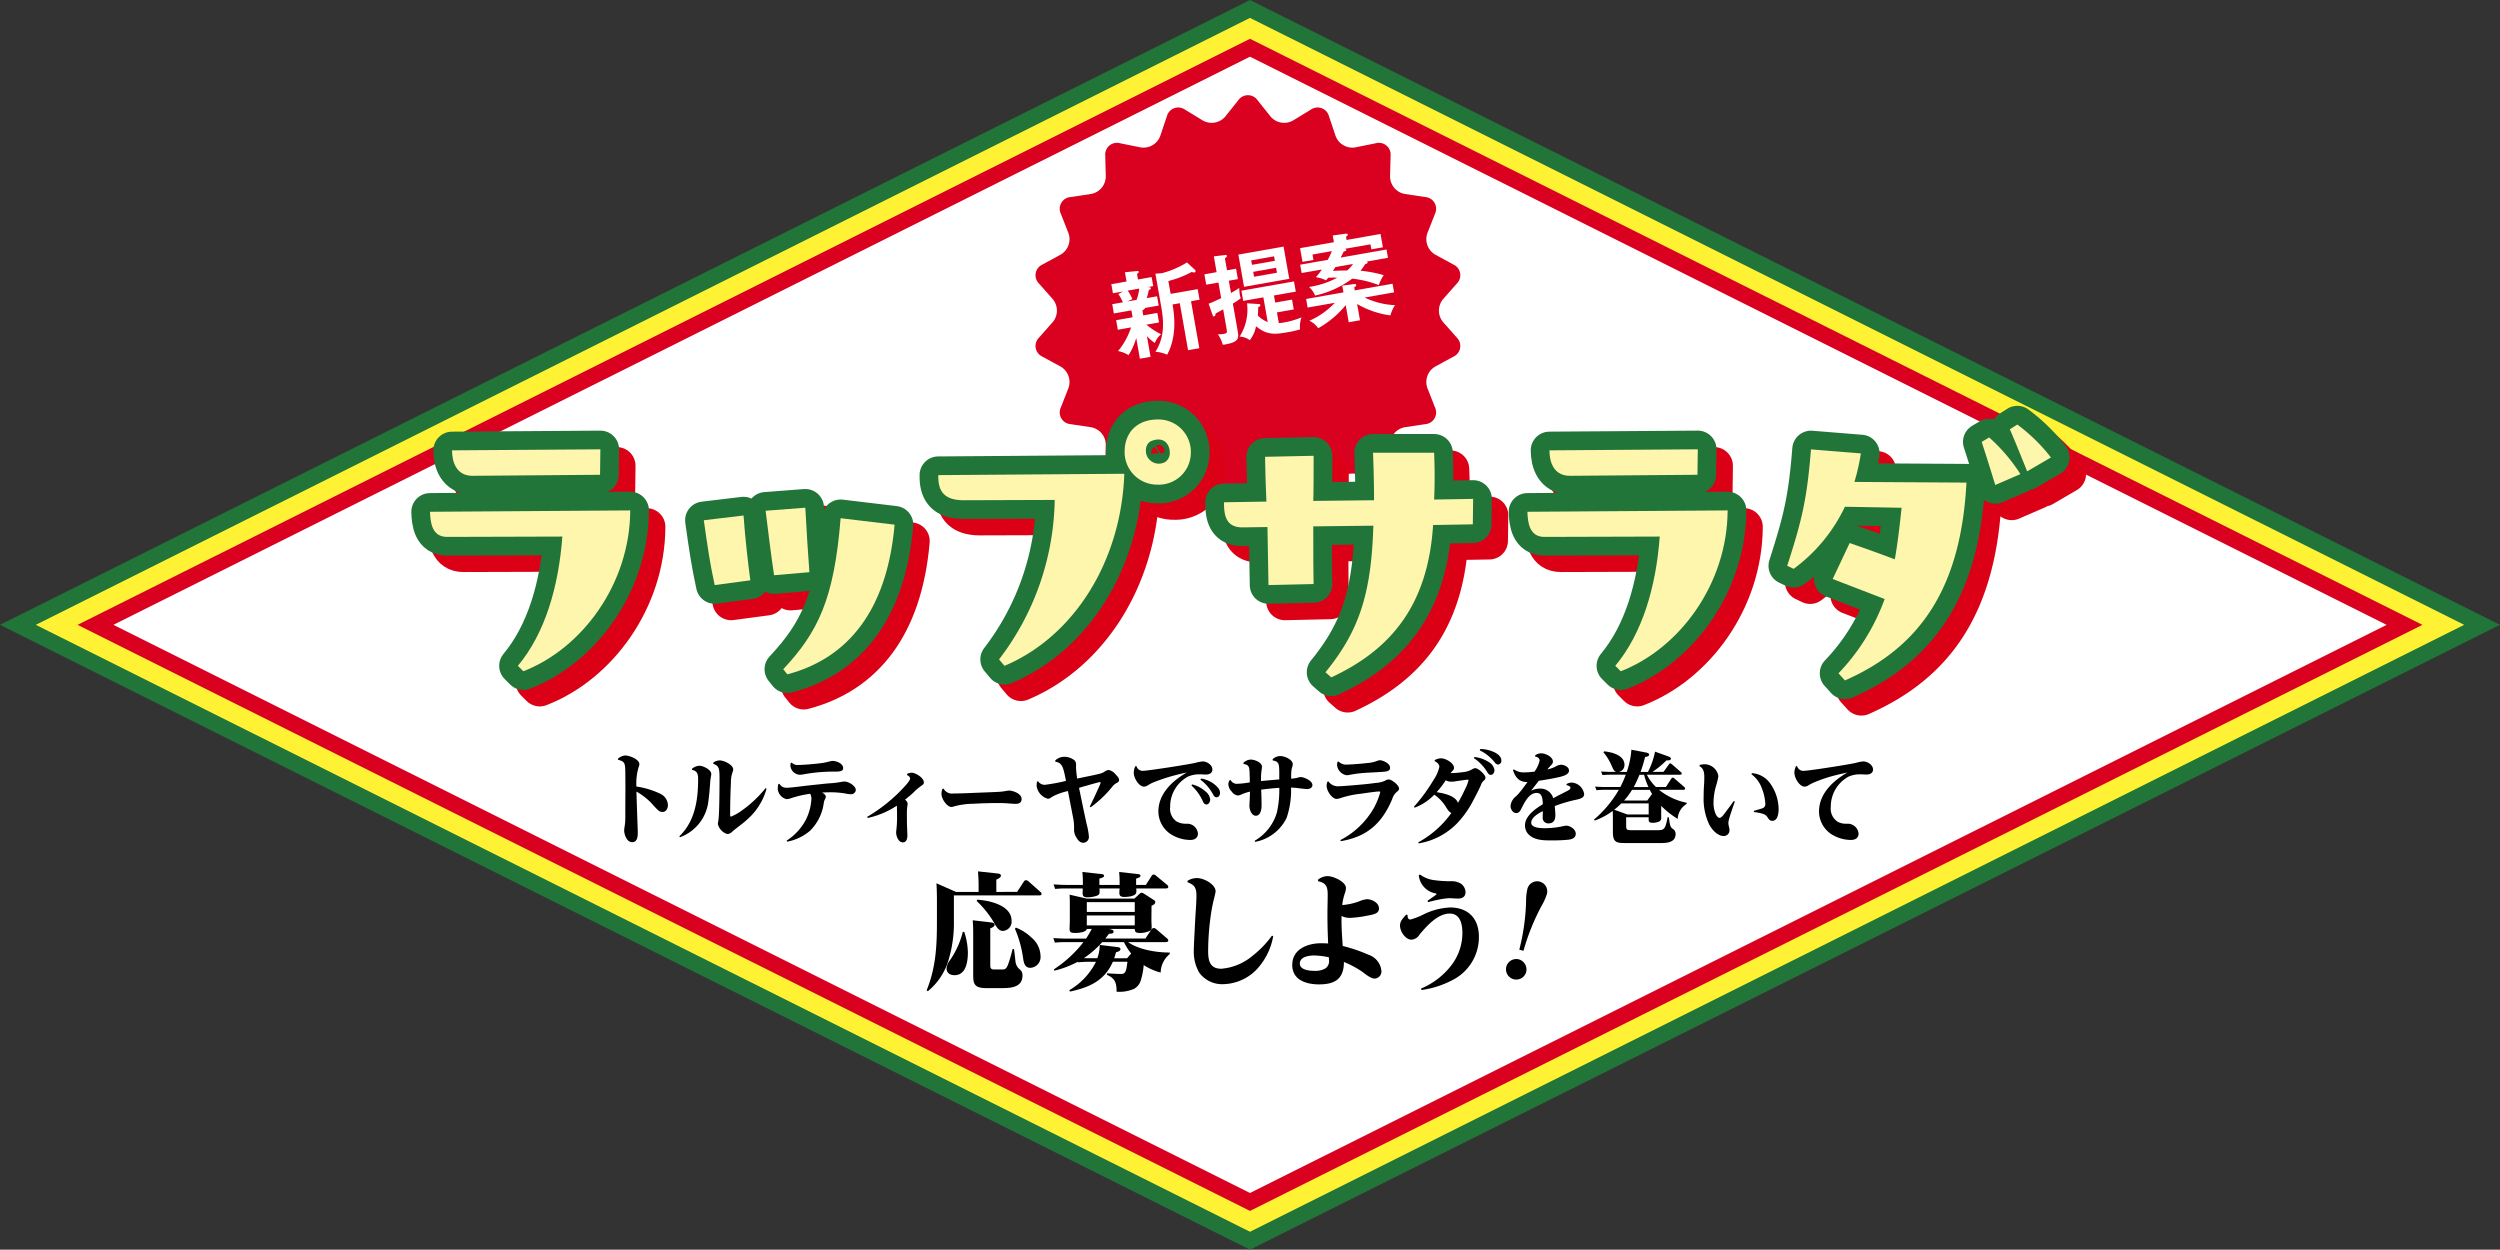 <svg xmlns="http://www.w3.org/2000/svg" width="413.892" height="206.89"><rect width="100%" height="100%" fill="#333333" stroke="none"/><g data-name="グループ 33"><path data-name="パス 174" d="M2.964 103.445L206.945 1.482l203.982 101.963-203.982 101.963z" fill="#fff235"/><path data-name="パス 175" d="M2.964 103.445L206.945 1.482l203.982 101.963-203.982 101.963z" fill="none" stroke="#217539" stroke-miterlimit="10" stroke-width="2.651"/><path data-name="パス 176" d="M15.808 103.445L206.946 7.902l191.136 95.543-191.136 95.542z" fill="#fff"/><path data-name="パス 177" d="M206.946 9.387l188.174 94.062-188.174 94.058-188.174-94.062zm0-2.963l-194.1 97.025 194.1 97.025 194.1-97.025z" fill="#da001f"/><g data-name="グループ 51"><path data-name="パス 178" d="M205.019 16.579a1.94 1.94 0 0 1 3.167 0l2.152 2.7a2.962 2.962 0 0 0 3.751.661l2.947-1.8a1.94 1.94 0 0 1 2.976 1.083l1.1 3.273a2.96 2.96 0 0 0 3.3 1.9l3.385-.685a1.939 1.939 0 0 1 2.426 2.035l-.087 3.451a2.959 2.959 0 0 0 2.448 2.917l3.416.514a1.939 1.939 0 0 1 1.583 2.742l-1.263 3.213a2.958 2.958 0 0 0 1.3 3.578l3.033 1.651a1.938 1.938 0 0 1 .55 3.118l-2.286 2.588a2.96 2.96 0 0 0 0 3.808l2.286 2.588a1.938 1.938 0 0 1-.55 3.118l-3.033 1.65a2.959 2.959 0 0 0-1.3 3.578l1.263 3.214A1.939 1.939 0 0 1 236 70.216l-3.416.514a2.959 2.959 0 0 0-2.448 2.917l.087 3.451a1.939 1.939 0 0 1-2.426 2.035l-3.385-.685a2.96 2.96 0 0 0-3.3 1.9l-1.1 3.273a1.94 1.94 0 0 1-2.976 1.083l-2.947-1.8a2.961 2.961 0 0 0-3.751.661l-2.152 2.7a1.94 1.94 0 0 1-3.167 0l-2.153-2.7a2.959 2.959 0 0 0-3.75-.661l-2.947 1.8a1.94 1.94 0 0 1-2.976-1.083l-1.1-3.273a2.961 2.961 0 0 0-3.3-1.9l-3.385.685a1.939 1.939 0 0 1-2.426-2.035l.087-3.451a2.959 2.959 0 0 0-2.448-2.917l-3.416-.514a1.939 1.939 0 0 1-1.583-2.742l1.263-3.214a2.959 2.959 0 0 0-1.3-3.578l-3.034-1.65a1.939 1.939 0 0 1-.549-3.118l2.286-2.588a2.962 2.962 0 0 0 0-3.808l-2.286-2.588a1.939 1.939 0 0 1 .549-3.118l3.034-1.651a2.958 2.958 0 0 0 1.3-3.578l-1.263-3.213a1.939 1.939 0 0 1 1.583-2.742l3.416-.514a2.959 2.959 0 0 0 2.448-2.917l-.087-3.451a1.939 1.939 0 0 1 2.426-2.035l3.385.685a2.961 2.961 0 0 0 3.3-1.9l1.1-3.273a1.94 1.94 0 0 1 2.976-1.083l2.947 1.8a2.96 2.96 0 0 0 3.75-.661z" fill="#da001f"/><path data-name="パス 179" d="M189.273 52.215l2.333-.411.279 1.581-2.082.367a11.98 11.98 0 0 0 2.427 1.59 3.3 3.3 0 0 0-1.038 1.445 7.2 7.2 0 0 1-1.317-1.156l.607 3.444-1.769.312-.6-3.429a10.7 10.7 0 0 1-1.275 2.84 5.257 5.257 0 0 0-1.734-.679 11.92 11.92 0 0 0 2.151-3.915l-2.193.387-.278-1.582 2.724-.48-.2-1.143-2.9.51-.27-1.534 1.769-.312a9.516 9.516 0 0 0-.758-1.367l.764-.426-1.66.293-.265-1.5 2.522-.445-.271-1.534 1.92-.193c.284-.033.357.018.377.127s-.108.214-.292.359l.16.907 2.255-.4.265 1.5-.955.169c.389.012.536.018.561.16s-.077.207-.345.335a9.6 9.6 0 0 1-.333 1.318l1.707-.3.271 1.534-2.271.4c0 .194-.3.327-.43.4zm-2.564-4.1a7.542 7.542 0 0 1 .763 1.4l-.832.4 1.519-.268a6.473 6.473 0 0 0 .445-1.871zm4.574-2.808l1.053-.072a15.131 15.131 0 0 0 4.174-1.786l1.31 1.206a.351.351 0 0 1 .114.19.212.212 0 0 1-.2.26.794.794 0 0 1-.419-.087 16.756 16.756 0 0 1-3.883 1.507l.375 2.13 4.478-.789.309 1.753-1.409.249 1.373 7.782-1.863.328-1.373-7.782-1.2.213c.2 1.159.891 5.058-.892 8.311a5.868 5.868 0 0 0-1.942-.482c1.621-2.53 1.355-5.227.954-7.5z" fill="#fff"/><path data-name="パス 180" d="M204.641 44.487l.3 1.723-1.5.265.359 2.035c.907-.531 1.081-.642 1.354-.836.027.334.052.847.105 1.144a2.468 2.468 0 0 0 .162.553 11.256 11.256 0 0 1-1.312.893l.779 4.416c.218 1.237.34 1.926-2.056 2.348a1.725 1.725 0 0 1-.4.038 5.645 5.645 0 0 0-.8-1.716 5.5 5.5 0 0 0 1.018-.082c.549-.1.524-.238.391-.989l-.541-3.069c-.6.348-.837.47-1.235.686-.027.214-.066.447-.286.486-.109.019-.17-.051-.208-.173l-.679-1.931c.591-.217.738-.292 2.082-.916l-.456-2.583-2.02.356-.3-1.723 2.02-.356-.46-2.615 1.913-.224a.2.2 0 0 1 .253.149c.03.173-.175.29-.336.383l.353 2zm7.863-3.662l.942 5.34-7.486 1.319-.941-5.339zm-4.12 9.51c.116.011.247.021.272.161.033.188-.178.274-.342.351-.012.212-.046 1.2-.061 1.4a4.62 4.62 0 0 0 1.626 1.069l-.721-4.087-3.335.588-.3-1.691 8.706-1.535.3 1.691-3.617.638.207 1.174 2.787-.491.288 1.629-2.787.491.311 1.769a8.868 8.868 0 0 0 .917-.113 13.881 13.881 0 0 0 2.839-.839 4.575 4.575 0 0 0-.246 2 15.494 15.494 0 0 1-2.081.464c-1.863.329-3.354.575-5.2-.99a5.429 5.429 0 0 1-1.03 2.313 2.826 2.826 0 0 0-1.7-.588 8.282 8.282 0 0 0 1.236-5.529zm2.678-7.157l-.13-.736-3.789.668.13.736zm-3.585 1.827l.144.814 3.789-.668-.144-.814z" fill="#fff"/><path data-name="パス 181" d="M215.494 45.203l-.243-1.379 4.572-.805a15.536 15.536 0 0 0 .682-1.444l-3.211.566.158.892-1.816.32-.4-2.27 5.606-.988-.2-1.112 2.112-.291c.063-.011.347-.046.377.127s-.172.305-.288.374l.093.532 5.622-.991.39 2.208-1.911.337-.147-.83-4.227.745c.084.018.21.092.227.186.03.172-.284.227-.437.271-.139.315-.272.565-.5.992l7.593-1.338.244 1.378-3.523.621c.053.023.136.04.153.135.03.172-.309.263-.416.3a8.668 8.668 0 0 1-.76 1.086 20.334 20.334 0 0 1 3.841.728 6.65 6.65 0 0 0-.808 1.644 17.8 17.8 0 0 0-4.4-1.065 16.01 16.01 0 0 1-6.159 2.8 3.848 3.848 0 0 0-.994-1.423 14.574 14.574 0 0 0 4.67-1.534 18.098 18.098 0 0 0-1.5.006c-.186.227-.225.282-.359.435a5.387 5.387 0 0 0-1.692-.525 10.011 10.011 0 0 0 1-1.274zm9.662 7.822l-1.864.329-.5-2.834a15.952 15.952 0 0 1-4.556 3.822 3.733 3.733 0 0 0-1.463-1.244 12.49 12.49 0 0 0 4.207-2.969l-4.494.792-.251-1.425 6.185-1.091-.2-1.126 1.911-.241c.094-.016.364-.048.4.14.025.141-.132.266-.331.414l.085.485 6.263-1.1.251 1.425-4.869.858a12.772 12.772 0 0 0 5.034 1.26 5.32 5.32 0 0 0-.766 1.7 14.91 14.91 0 0 1-5.515-1.886zm-4.072-8.807c-.087.144-.149.252-.4.636.78-.057 1.539-.061 2.359-.077a5.627 5.627 0 0 0 .957-1.073z" fill="#fff"/><path data-name="パス 182" d="M107.064 87.225c-.056 12.191-7.979 22.865-17.7 26.628l-.9-.9c4.5-5.393 6.743-13.09 7.361-21.4l-19.1.056c-2.473 0-2.754-2.359-2.81-4.157zm-5-5.9l-21.129.168c-2.641 0-3.372-2.246-3.372-4.213l24.557-.168z" fill="#dc0017"/><path data-name="パス 183" d="M107.064 87.225c-.056 12.191-7.979 22.865-17.7 26.628l-.9-.9c4.5-5.393 6.743-13.09 7.361-21.4l-19.1.056c-2.473 0-2.754-2.359-2.81-4.157zm-5-5.9l-21.129.168c-2.641 0-3.372-2.246-3.372-4.213l24.557-.168z" fill="none" stroke="#dc0017" stroke-linecap="round" stroke-linejoin="round" stroke-width="6.192"/><path data-name="パス 184" d="M125.819 88.067c.281 3.876.731 7.809 1.124 10.73l-5.9.786c-.787-3.6-1.181-6.347-1.8-10.73zm10.227-1.292c.225 4.214.393 6.741.675 10.674l-5.845.505c-.505-3.37-.955-7.022-1.4-10.673zm14.779 2.809c-1.236 14.157-7.7 22.134-17.757 24.775l-.674-.843c5.731-6.123 8.429-11.573 9.5-25z" fill="#dc0017"/><path data-name="パス 185" d="M125.819 88.067c.281 3.876.731 7.809 1.124 10.73l-5.9.786c-.787-3.6-1.181-6.347-1.8-10.73zm10.227-1.292c.225 4.214.393 6.741.675 10.674l-5.845.505c-.505-3.37-.955-7.022-1.4-10.673zm14.779 2.809c-1.236 14.157-7.7 22.134-17.757 24.775l-.674-.843c5.731-6.123 8.429-11.573 9.5-25z" fill="none" stroke="#dc0017" stroke-linecap="round" stroke-linejoin="round" stroke-width="6.192"/><path data-name="パス 186" d="M162.282 85.54c-3.371 0-4.214-1.63-4.214-3.933v-.22l30.794-.225c-.505 14.551-8.373 26.966-19.836 31.8l-.9-1.068a44.463 44.463 0 0 0 9.216-26.4zm37.594-7.866a5.29 5.29 0 0 1-5.507 5.281 5.384 5.384 0 0 1-5.451-5.449c0-3.2 2.079-5.337 5.507-5.337a5.355 5.355 0 0 1 5.451 5.505m-3.484-.056c0-1.236-.9-2.7-2.978-1.91-1.236.449-1.18 2.247-.506 2.978a2.143 2.143 0 0 0 2.754.505 1.779 1.779 0 0 0 .73-1.573" fill="#dc0017"/><path data-name="パス 187" d="M162.282 85.54c-3.371 0-4.214-1.63-4.214-3.933v-.22l30.794-.225c-.505 14.551-8.373 26.966-19.836 31.8l-.9-1.068a44.463 44.463 0 0 0 9.216-26.4zm37.594-7.866a5.29 5.29 0 0 1-5.507 5.281 5.384 5.384 0 0 1-5.451-5.449c0-3.2 2.079-5.337 5.507-5.337a5.355 5.355 0 0 1 5.446 5.505zm-3.484-.056c0-1.236-.9-2.7-2.978-1.91-1.236.449-1.18 2.247-.506 2.978a2.143 2.143 0 0 0 2.754.505 1.779 1.779 0 0 0 .72-1.573z" fill="none" stroke="#dc0017" stroke-linecap="round" stroke-linejoin="round" stroke-width="6.192"/><path data-name="パス 188" d="M246.611 85.314l-.056 4.214-6.575.112c-.843 13.2-6.911 20.617-16.858 25.224l-.956-.843c5.564-6.853 7.587-12.921 7.924-24.269l-9.946.113c0 3.258 0 6.91.056 9.55l-7.474.168-.168-9.606-4.159.056c-2.866 0-3.034-2.247-3.034-4.157l7.024-.112a276.898 276.898 0 0 1-.225-7.416l8.036-.168c0 1.966 0 5.955-.056 7.472l10.058-.113c0-2.416-.056-5-.168-7.865h10.114q.17 4.046 0 7.753z" fill="#dc0017"/><path data-name="パス 189" d="M246.611 85.314l-.056 4.214-6.575.112c-.843 13.2-6.911 20.617-16.858 25.224l-.956-.843c5.564-6.853 7.587-12.921 7.924-24.269l-9.946.113c0 3.258 0 6.91.056 9.55l-7.474.168-.168-9.606-4.159.056c-2.866 0-3.034-2.247-3.034-4.157l7.024-.112a276.898 276.898 0 0 1-.225-7.416l8.036-.168c0 1.966 0 5.955-.056 7.472l10.058-.113c0-2.416-.056-5-.168-7.865h10.114q.17 4.046 0 7.753z" fill="none" stroke="#dc0017" stroke-linecap="round" stroke-linejoin="round" stroke-width="6.192"/><path data-name="パス 190" d="M288.744 87.225c-.056 12.191-7.979 22.865-17.7 26.628l-.9-.9c4.5-5.393 6.743-13.09 7.361-21.4l-19.105.056c-2.473 0-2.754-2.359-2.81-4.157zm-5-5.9l-21.129.168c-2.641 0-3.372-2.246-3.372-4.213l24.557-.168z" fill="#dc0017"/><path data-name="パス 191" d="M288.744 87.225c-.056 12.191-7.979 22.865-17.7 26.628l-.9-.9c4.5-5.393 6.743-13.09 7.361-21.4l-19.105.056c-2.473 0-2.754-2.359-2.81-4.157zm-5-5.9l-21.129.168c-2.641 0-3.372-2.246-3.372-4.213l24.557-.168z" fill="none" stroke="#dc0017" stroke-linecap="round" stroke-linejoin="round" stroke-width="6.192"/><path data-name="パス 192" d="M310.805 77.787a36.432 36.432 0 0 1-1.068 4.719l18.544.112c-.9 17.247-7.473 27.191-20.118 32.752l-1.067-1.179a34.951 34.951 0 0 0 7.642-12.3l-8.6-3.315 2.81-5.955c2.585.9 5.114 1.8 7.474 2.7.45-2.528.787-5.337 1.124-8.54l-9.385-.168a27.222 27.222 0 0 1-8.479 10.274l-1.068-.506c2.36-7.359 3.259-10.786 3.933-19.269zm21.238-2.64a28.829 28.829 0 0 1 5.17 6.067l-4.159 1.8a513.843 513.843 0 0 0-2.247-7.134zm4.664-2.135a28.492 28.492 0 0 1 5.563 5.449l-3.933 2.3c-.9-2.247-1.967-4.887-2.866-6.966z" fill="#dc0017"/><path data-name="パス 193" d="M310.805 77.787a36.432 36.432 0 0 1-1.068 4.719l18.544.112c-.9 17.247-7.473 27.191-20.118 32.752l-1.067-1.179a34.951 34.951 0 0 0 7.642-12.3l-8.6-3.315 2.81-5.955c2.585.9 5.114 1.8 7.474 2.7.45-2.528.787-5.337 1.124-8.54l-9.385-.168a27.222 27.222 0 0 1-8.479 10.274l-1.068-.506c2.36-7.359 3.259-10.786 3.933-19.269zm21.238-2.64a28.829 28.829 0 0 1 5.17 6.067l-4.159 1.8a513.843 513.843 0 0 0-2.247-7.134zm4.664-2.135a28.492 28.492 0 0 1 5.563 5.449l-3.933 2.3c-.9-2.247-1.967-4.887-2.866-6.966z" fill="none" stroke="#dc0017" stroke-linecap="round" stroke-linejoin="round" stroke-width="6.192"/><path data-name="パス 194" d="M104.341 84.503c-.056 12.191-7.98 22.864-17.7 26.628l-.9-.9c4.5-5.393 6.743-13.09 7.361-21.4l-19.1.056c-2.473 0-2.754-2.359-2.81-4.157zm-5-5.9l-21.129.168c-2.641 0-3.372-2.247-3.372-4.213l24.557-.168z" fill="#217539"/><path data-name="パス 195" d="M104.341 84.503c-.056 12.191-7.98 22.864-17.7 26.628l-.9-.9c4.5-5.393 6.743-13.09 7.361-21.4l-19.1.056c-2.473 0-2.754-2.359-2.81-4.157zm-5-5.9l-21.129.168c-2.641 0-3.372-2.247-3.372-4.213l24.557-.168z" fill="none" stroke="#217539" stroke-linecap="round" stroke-linejoin="round" stroke-width="6.192"/><path data-name="パス 196" d="M123.097 85.346c.281 3.876.731 7.809 1.124 10.73l-5.9.786c-.787-3.6-1.181-6.347-1.8-10.73zm10.227-1.292c.225 4.214.393 6.741.675 10.674l-5.845.505c-.505-3.37-.955-7.022-1.4-10.673zm14.779 2.809c-1.236 14.157-7.7 22.134-17.757 24.775l-.674-.843c5.731-6.123 8.429-11.573 9.5-25z" fill="#217539"/><path data-name="パス 197" d="M123.097 85.346c.281 3.876.731 7.809 1.124 10.73l-5.9.786c-.787-3.6-1.181-6.347-1.8-10.73zm10.227-1.292c.225 4.214.393 6.741.675 10.674l-5.845.505c-.505-3.37-.955-7.022-1.4-10.673zm14.779 2.809c-1.236 14.157-7.7 22.134-17.757 24.775l-.674-.843c5.731-6.123 8.429-11.573 9.5-25z" fill="none" stroke="#217539" stroke-linecap="round" stroke-linejoin="round" stroke-width="6.192"/><path data-name="パス 198" d="M159.555 82.818c-3.371 0-4.214-1.63-4.214-3.932v-.225l30.794-.226c-.505 14.551-8.373 26.967-19.836 31.8l-.9-1.068a44.466 44.466 0 0 0 9.216-26.4zm37.594-7.866a5.29 5.29 0 0 1-5.507 5.282 5.385 5.385 0 0 1-5.451-5.45c0-3.2 2.079-5.337 5.507-5.337a5.354 5.354 0 0 1 5.451 5.505m-3.484-.056c0-1.235-.9-2.7-2.979-1.91-1.235.449-1.179 2.248-.505 2.978a2.141 2.141 0 0 0 2.754.505 1.779 1.779 0 0 0 .73-1.573" fill="#217539"/><path data-name="パス 199" d="M159.555 82.818c-3.371 0-4.214-1.63-4.214-3.932v-.225l30.794-.226c-.505 14.551-8.373 26.967-19.836 31.8l-.9-1.068a44.466 44.466 0 0 0 9.216-26.4zm37.594-7.866a5.29 5.29 0 0 1-5.507 5.282 5.385 5.385 0 0 1-5.451-5.45c0-3.2 2.079-5.337 5.507-5.337a5.354 5.354 0 0 1 5.451 5.505zm-3.484-.056c0-1.235-.9-2.7-2.979-1.91-1.235.449-1.179 2.248-.505 2.978a2.141 2.141 0 0 0 2.754.505 1.779 1.779 0 0 0 .73-1.573z" fill="none" stroke="#217539" stroke-linecap="round" stroke-linejoin="round" stroke-width="6.192"/><path data-name="パス 200" d="M243.889 82.593l-.056 4.214-6.575.112c-.843 13.2-6.911 20.617-16.858 25.224l-.956-.843c5.564-6.853 7.587-12.921 7.924-24.269l-9.946.113c0 3.258 0 6.91.056 9.55l-7.474.168-.168-9.606-4.159.056c-2.866 0-3.034-2.247-3.034-4.157l7.024-.112a276.898 276.898 0 0 1-.225-7.416l8.036-.168c0 1.966 0 5.955-.056 7.472l10.06-.113c0-2.416-.056-5-.168-7.865h10.114q.17 4.046 0 7.753z" fill="#217539"/><path data-name="パス 201" d="M243.889 82.593l-.056 4.214-6.575.112c-.843 13.2-6.911 20.617-16.858 25.224l-.956-.843c5.564-6.853 7.587-12.921 7.924-24.269l-9.946.113c0 3.258 0 6.91.056 9.55l-7.474.168-.168-9.606-4.159.056c-2.866 0-3.034-2.247-3.034-4.157l7.024-.112a276.898 276.898 0 0 1-.225-7.416l8.036-.168c0 1.966 0 5.955-.056 7.472l10.06-.113c0-2.416-.056-5-.168-7.865h10.114q.17 4.046 0 7.753z" fill="none" stroke="#217539" stroke-linecap="round" stroke-linejoin="round" stroke-width="6.192"/><path data-name="パス 202" d="M286.022 84.503c-.056 12.191-7.979 22.864-17.7 26.628l-.9-.9c4.5-5.393 6.743-13.09 7.361-21.4l-19.1.056c-2.473 0-2.754-2.359-2.81-4.157zm-5-5.9l-21.129.168c-2.641 0-3.372-2.247-3.372-4.213l24.561-.171z" fill="#217539"/><path data-name="パス 203" d="M286.022 84.503c-.056 12.191-7.979 22.864-17.7 26.628l-.9-.9c4.5-5.393 6.743-13.09 7.361-21.4l-19.1.056c-2.473 0-2.754-2.359-2.81-4.157zm-5-5.9l-21.129.168c-2.641 0-3.372-2.247-3.372-4.213l24.561-.171z" fill="none" stroke="#217539" stroke-linecap="round" stroke-linejoin="round" stroke-width="6.192"/><path data-name="パス 204" d="M308.082 75.065a36.432 36.432 0 0 1-1.068 4.722l18.544.112c-.9 17.247-7.473 27.191-20.118 32.752l-1.067-1.179a34.951 34.951 0 0 0 7.642-12.3l-8.6-3.315 2.81-5.955c2.585.9 5.114 1.8 7.474 2.7.45-2.528.787-5.337 1.124-8.54l-9.385-.168a27.222 27.222 0 0 1-8.484 10.281l-1.068-.506c2.36-7.359 3.259-10.786 3.933-19.269zm21.238-2.64a28.83 28.83 0 0 1 5.17 6.067l-4.159 1.8a513.843 513.843 0 0 0-2.247-7.134zm4.662-2.138a28.491 28.491 0 0 1 5.563 5.449l-3.933 2.3c-.9-2.247-1.967-4.887-2.866-6.966z" fill="#217539"/><path data-name="パス 205" d="M308.082 75.065a36.432 36.432 0 0 1-1.068 4.722l18.544.112c-.9 17.247-7.473 27.191-20.118 32.752l-1.067-1.179a34.951 34.951 0 0 0 7.642-12.3l-8.6-3.315 2.81-5.955c2.585.9 5.114 1.8 7.474 2.7.45-2.528.787-5.337 1.124-8.54l-9.385-.168a27.222 27.222 0 0 1-8.484 10.281l-1.068-.506c2.36-7.359 3.259-10.786 3.933-19.269zm21.238-2.64a28.83 28.83 0 0 1 5.17 6.067l-4.159 1.8a513.843 513.843 0 0 0-2.247-7.134zm4.662-2.138a28.491 28.491 0 0 1 5.563 5.449l-3.933 2.3c-.9-2.247-1.967-4.887-2.866-6.966z" fill="none" stroke="#217539" stroke-linecap="round" stroke-linejoin="round" stroke-width="6.192"/><path data-name="パス 206" d="M104.341 84.503c-.056 12.191-7.98 22.864-17.7 26.628l-.9-.9c4.5-5.393 6.743-13.09 7.361-21.4l-19.1.056c-2.473 0-2.754-2.359-2.81-4.157zm-5-5.9l-21.129.168c-2.641 0-3.372-2.247-3.372-4.213l24.557-.168z" fill="#fff6ae"/><path data-name="パス 207" d="M123.097 85.346c.281 3.876.731 7.809 1.124 10.73l-5.9.786c-.787-3.6-1.181-6.347-1.8-10.73zm10.227-1.292c.225 4.214.393 6.741.675 10.674l-5.845.505c-.505-3.37-.955-7.022-1.4-10.673zm14.779 2.809c-1.236 14.157-7.7 22.134-17.757 24.775l-.674-.843c5.731-6.123 8.429-11.573 9.5-25z" fill="#fff6ae"/><path data-name="パス 208" d="M159.555 82.818c-3.371 0-4.214-1.63-4.214-3.932v-.225l30.794-.226c-.505 14.551-8.373 26.967-19.836 31.8l-.9-1.068a44.466 44.466 0 0 0 9.216-26.4zm37.594-7.866a5.29 5.29 0 0 1-5.507 5.282 5.385 5.385 0 0 1-5.451-5.45c0-3.2 2.079-5.337 5.507-5.337a5.354 5.354 0 0 1 5.451 5.505m-3.484-.056c0-1.235-.9-2.7-2.979-1.91-1.235.449-1.179 2.248-.505 2.978a2.141 2.141 0 0 0 2.754.505 1.779 1.779 0 0 0 .73-1.573" fill="#fff6ae"/><path data-name="パス 209" d="M243.889 82.593l-.056 4.214-6.575.112c-.843 13.2-6.911 20.617-16.858 25.224l-.956-.843c5.564-6.853 7.587-12.921 7.924-24.269l-9.946.113c0 3.258 0 6.91.056 9.55l-7.474.168-.168-9.606-4.159.056c-2.866 0-3.034-2.247-3.034-4.157l7.024-.112a276.898 276.898 0 0 1-.225-7.416l8.036-.168c0 1.966 0 5.955-.056 7.472l10.06-.113c0-2.416-.056-5-.168-7.865h10.114q.17 4.046 0 7.753z" fill="#fff6ae"/><path data-name="パス 210" d="M286.022 84.503c-.056 12.191-7.979 22.864-17.7 26.628l-.9-.9c4.5-5.393 6.743-13.09 7.361-21.4l-19.1.056c-2.473 0-2.754-2.359-2.81-4.157zm-5-5.9l-21.129.168c-2.641 0-3.372-2.247-3.372-4.213l24.561-.171z" fill="#fff6ae"/><path data-name="パス 211" d="M308.082 75.065a36.432 36.432 0 0 1-1.068 4.722l18.544.112c-.9 17.247-7.473 27.191-20.118 32.752l-1.067-1.179a34.951 34.951 0 0 0 7.642-12.3l-8.6-3.315 2.81-5.955c2.585.9 5.114 1.8 7.474 2.7.45-2.528.787-5.337 1.124-8.54l-9.385-.168a27.222 27.222 0 0 1-8.484 10.281l-1.068-.506c2.36-7.359 3.259-10.786 3.933-19.269zm21.238-2.64a28.83 28.83 0 0 1 5.17 6.067l-4.159 1.8a513.843 513.843 0 0 0-2.247-7.134zm4.662-2.138a28.491 28.491 0 0 1 5.563 5.449l-3.933 2.3c-.9-2.247-1.967-4.887-2.866-6.966z" fill="#fff6ae"/><path data-name="パス 212" d="M109.325 131.417a2.149 2.149 0 0 1 1.252 1.87c0 .568-.3 1.135-.887 1.135-.476 0-.651-.1-1.9-1.519a11.067 11.067 0 0 0-2.425-1.853c.047 1.586.126 3.99.19 5.642.016.4.031.8.031 1.2 0 .685-.1 1.536-.935 1.536-.935 0-1.316-1.369-1.316-1.936a3.769 3.769 0 0 1 .048-.485 10.108 10.108 0 0 0 .142-1.953v-1.067c0-1.3.016-2.6.016-3.889 0-.935-.016-1.653-.016-2.221-.015-1.619-.126-1.8-1.22-2.1l.016-.184a1.979 1.979 0 0 1 1.2-.517c.7 0 2.331.634 2.331 1.435a1.243 1.243 0 0 1-.111.451 9.413 9.413 0 0 0-.38 3.255 13.562 13.562 0 0 1 3.963 1.2"/><path data-name="パス 213" d="M114.57 127.277a1.964 1.964 0 0 1 1.221-.5c.6 0 1.966.635 1.966 1.369a2.648 2.648 0 0 1-.064.451c-.031.184-.094.584-.11.818-.08 1.2-.191 2.4-.286 3.055a7.232 7.232 0 0 1-4.724 6.143l-.1-.167c2.552-2.437 3.107-5.943 3.107-9.415 0-.851-.127-1.419-1.03-1.569zm3.536-1.035a1.889 1.889 0 0 1 1.062-.351c.65 0 2.22.7 2.22 1.5a1.087 1.087 0 0 1-.08.367 4.991 4.991 0 0 0-.3 1.787 118.238 118.238 0 0 0-.127 5.291c0 .117-.016.367.143.367a8.344 8.344 0 0 0 1.506-.818 19.525 19.525 0 0 0 4.217-3.906l.159.1a10.4 10.4 0 0 1-2.585 4.508 16.449 16.449 0 0 1-1.743 1.519c-.429.334-.825.634-1.316 1.051a1.393 1.393 0 0 1-.809.435 2.287 2.287 0 0 1-1.6-1.653 2.5 2.5 0 0 1 .063-.484c.191-.968.207-5.659.207-6.928 0-1.82-.048-2.187-1.047-2.587z"/><path data-name="パス 214" d="M136.717 131.918a1.062 1.062 0 0 1-.143.417 1.873 1.873 0 0 0-.19.6 7.9 7.9 0 0 1-2.283 4.607 8.059 8.059 0 0 1-3.789 1.8l-.079-.167a9.335 9.335 0 0 0 3.154-3.4 8.99 8.99 0 0 0 .952-3.506 1.723 1.723 0 0 0-.206-.851 17.082 17.082 0 0 0-3.282.768 2.311 2.311 0 0 1-.65.116 1.909 1.909 0 0 1-1.443-1.786 3.6 3.6 0 0 1 .1-.7l.175-.066a1.3 1.3 0 0 0 1.221.667c.332 0 .951-.067 1.68-.15 2.093-.25 2.854-.334 3.567-.4a49.356 49.356 0 0 1 1.807-.183 14.471 14.471 0 0 0 1.871-.217 5.641 5.641 0 0 1 .634-.083c.619 0 1.871.684 1.871 1.419a.765.765 0 0 1-.84.684 3.256 3.256 0 0 1-.539-.05 13.926 13.926 0 0 0-2.886-.267q-.666 0-1.331.05c.254.133.634.35.634.7m-5.644-5.659a1.324 1.324 0 0 0 1.094.384c.84 0 2.505-.151 3.361-.251a11.011 11.011 0 0 0 1.871-.35 1.579 1.579 0 0 1 .444-.067c.634 0 1.744.417 1.744 1.2 0 .451-.445.567-1.205.567h-.206a27.477 27.477 0 0 0-5.232.468 3.162 3.162 0 0 1-.555.05 1.631 1.631 0 0 1-1.538-1.519c0-.117.032-.284.048-.418z"/><path data-name="パス 215" d="M150.271 133.069a2.6 2.6 0 0 1-.048.367 8.036 8.036 0 0 0-.08 1.269c0 .5 0 1.6.033 2.321.032.65.047 1.168.047 1.285 0 .517-.142 1.152-.761 1.152-.713 0-1.1-1.036-1.1-1.637 0-.066.017-.266.049-.534a18.676 18.676 0 0 0 .1-2.32c0-.818-.016-1.285-.032-1.586a14.384 14.384 0 0 1-4.819 2.037l-.1-.184a26.7 26.7 0 0 0 6.5-5.358c.522-.618.618-.868.618-.985 0-.284-.3-.484-.523-.584l.048-.2a1.733 1.733 0 0 1 .7-.184c.666 0 2.044.818 2.044 1.6 0 .25-.094.351-.459.6a8.691 8.691 0 0 0-1.3 1.119c-.19.183-.9.784-1.363 1.152a.917.917 0 0 1 .444.667"/><path data-name="パス 216" d="M157.863 131.367c1.11 0 2.632-.067 3.773-.117 1.206-.05 2.41-.083 3.615-.15a9.626 9.626 0 0 0 1.395-.167 2.94 2.94 0 0 1 .444-.05c.492 0 2.045.451 2.045 1.4 0 .634-.475.8-.982.8-.3 0-.666-.033-1.142-.067a20.816 20.816 0 0 0-1.6-.066c-1.411 0-2.822.033-4.217.117a12.492 12.492 0 0 0-3.346.467 1.261 1.261 0 0 1-.333.067c-.729 0-1.649-1.336-1.649-2.17a2.514 2.514 0 0 1 .159-.835l.191-.033a1.588 1.588 0 0 0 1.648.8"/><path data-name="パス 217" d="M182.07 128.095a2.347 2.347 0 0 0 .729-.3 1.478 1.478 0 0 1 .761-.318 2.043 2.043 0 0 1 1.157.752c.444.467.556.667.556.9s-.143.351-.333.467a2.108 2.108 0 0 0-.809.668 18.4 18.4 0 0 1-3.567 3.389l-.143-.117c.7-1.436.967-2 1.617-3.472a1.754 1.754 0 0 0 .175-.517c0-.051-.048-.067-.1-.067-.221 0-3.027.818-3.471.951.412 2 .824 4.023 1.268 6.043a11.23 11.23 0 0 1 .364 2.02.964.964 0 0 1-.919 1.035c-.6 0-.951-.5-1.221-1a2.362 2.362 0 0 1-.317-1.268v-.351a7.005 7.005 0 0 0-.158-1.536q-.429-2.2-.857-4.407a9.925 9.925 0 0 0-2.6.935c-.38.284-.507.334-.729.334a2.549 2.549 0 0 1-1.855-2.153 4.956 4.956 0 0 1 .064-.685l.174-.05a1.351 1.351 0 0 0 1.126.584 30.68 30.68 0 0 0 3.5-.651c-.443-2.186-.554-2.971-1.775-3.188v-.2a2.154 2.154 0 0 1 1.49-.6 2.694 2.694 0 0 1 1.712.6 1 1 0 0 1 .238.768v.418a14.508 14.508 0 0 0 .19 1.819c1.062-.233 2.759-.551 3.726-.8"/><path data-name="パス 218" d="M189.298 127.611c.206 0 .856-.084 1.7-.2 2.346-.318 6.247-.952 6.9-1.119a8 8 0 0 1 1.206-.234c.681 0 1.616.551 1.616 1.353 0 .584-.538.818-1.03.818-.349 0-.7-.034-1.046-.034a4.626 4.626 0 0 0-2.014.4 5.637 5.637 0 0 0-2.9 4.974 2.548 2.548 0 0 0 1.126 2.471 3.237 3.237 0 0 0 1.6.334 1.786 1.786 0 0 1 1.871 1.636c0 .784-.635 1.051-1.269 1.051a6.178 6.178 0 0 1-2.822-.718 4.529 4.529 0 0 1-2.457-3.989c0-3.005 2.394-5.125 4.693-6.46a36.287 36.287 0 0 0-3.583.934c-.7.234-1.475.5-2.157.8-.221.1-.554.3-.776.434a1.137 1.137 0 0 1-.571.167c-.793 0-1.68-1.352-1.68-2.32a2.381 2.381 0 0 1 .253-1.052l.19-.033a1.051 1.051 0 0 0 1.158.785m8.053 2.253a5.059 5.059 0 0 1 2.22 1.169 1.976 1.976 0 0 1 .777 1.319c0 .367-.222.834-.619.834-.317 0-.475-.25-.586-.5a7.764 7.764 0 0 0-1.9-2.638zm1.475-.968a4.739 4.739 0 0 1 2.79 1.486 1.415 1.415 0 0 1 .365.885c0 .334-.206.734-.571.734-.285 0-.444-.217-.571-.451a7.564 7.564 0 0 0-2.108-2.47z"/><path data-name="パス 219" d="M211.792 129.046v-1.269c-.016-1.4-.111-1.7-1.094-1.886v-.2a1.829 1.829 0 0 1 1.284-.518c.714 0 2.045.584 2.045 1.352a1.751 1.751 0 0 1-.094.468 3.178 3.178 0 0 0-.143.7c-.032.4-.032.818-.032 1.218a5.009 5.009 0 0 0 1.221-.2 1.65 1.65 0 0 1 .4-.067c.333 0 1.9.518 1.9 1.336 0 .467-.491.651-.872.651-.158 0-.554-.034-1.522-.15a7.852 7.852 0 0 0-1.141-.084 14.265 14.265 0 0 1-.729 4.991 7.267 7.267 0 0 1-5.216 3.99l-.079-.184a8.054 8.054 0 0 0 3.678-4.674 17.625 17.625 0 0 0 .4-4.09c-1 .067-2.14.184-3 .3.017.317.032.835.048 1.369 0 .417.016.868.016 1.252 0 .617-.158 1.7-.951 1.7-.714 0-1.062-1.018-1.062-1.635 0-.1.015-.4.031-.718.016-.267.048-.885.064-1.636a7.285 7.285 0 0 0-1.57.534 1.153 1.153 0 0 1-.475.1 1.414 1.414 0 0 1-.967-.634 1.855 1.855 0 0 1-.571-1.219 1.374 1.374 0 0 1 .206-.668l.175-.033a1.148 1.148 0 0 0 1.173.618 15.182 15.182 0 0 0 2-.234c0-.267-.016-1.018-.032-1.385-.031-1.319-.143-1.486-1.013-1.67v-.2a1.845 1.845 0 0 1 1.2-.518c.6 0 1.855.435 1.855 1.2a2.9 2.9 0 0 1-.047.468 8.8 8.8 0 0 0-.111 1.469v.417c.9-.083 2.013-.184 3.028-.267"/><path data-name="パス 220" d="M219.925 129.363a1.944 1.944 0 0 0 1.838.8c.555 0 3.726-.267 5.009-.417.429-.05.778-.1 1.08-.133a4.277 4.277 0 0 0 1.474-.368 1.076 1.076 0 0 1 .6-.2c.491 0 1.7.952 1.7 1.519 0 .217-.173.384-.444.6a2.363 2.363 0 0 0-.681 1.1c-1.729 4.14-4.28 6.293-8.53 7l-.064-.184a13.462 13.462 0 0 0 5.6-5.409 12.944 12.944 0 0 0 1-2.487c0-.134-.109-.15-.205-.15-.4 0-2.425.283-2.933.367a16.054 16.054 0 0 0-3.314.684 3.148 3.148 0 0 1-.76.184c-.762 0-1.664-1.335-1.664-2.17a2.021 2.021 0 0 1 .126-.685zm1.679-3.3a1.72 1.72 0 0 0 1.412.518c.38 0 1.648-.084 2.315-.151.379-.033.712-.066.966-.1a5.568 5.568 0 0 0 1.761-.384 1.369 1.369 0 0 1 .4-.083c.477 0 1.681.517 1.681 1.235 0 .568-.507.668-1.76.718-.586.033-1.125.067-1.776.1a22.426 22.426 0 0 0-3.09.351 2.973 2.973 0 0 1-.539.083 1.9 1.9 0 0 1-1.617-1.7 1.854 1.854 0 0 1 .078-.5z"/><path data-name="パス 221" d="M239.423 133.654a6.688 6.688 0 0 0-1.966-2.087 8.826 8.826 0 0 1-3.266 2.154l-.1-.167a28.024 28.024 0 0 0 3.25-4.44 6.22 6.22 0 0 0 .952-2.154c0-.484-.413-.768-.793-.951l.047-.184a2.518 2.518 0 0 1 1.031-.284c.761 0 2.14.785 2.14 1.569 0 .2-.047.3-.285.568-.1.1-.191.2-.285.317h.094a15.752 15.752 0 0 0 1.982-.167 3.593 3.593 0 0 0 1.649-.551.81.81 0 0 1 .381-.1c.491 0 1.68 1.085 1.68 1.586a.635.635 0 0 1-.254.451 1.554 1.554 0 0 0-.507.767c-.174.418-.65 1.386-1.363 2.722a16.617 16.617 0 0 1-2.284 3.288 11.476 11.476 0 0 1-6.658 3.639l-.079-.167a16.381 16.381 0 0 0 5.5-4.874c-.269-.1-.475-.3-.872-.935m3.2-3.138a5.991 5.991 0 0 0 .507-1.336c0-.083-.08-.1-.143-.1-.158 0-1.791.234-2.108.284a3.686 3.686 0 0 1-.635.05 1.848 1.848 0 0 1-.887-.234 15.074 15.074 0 0 1-1.506 1.97c1.093.167 3.091.551 3.535 1.769.46-.784.84-1.568 1.237-2.4m1.49-5.192a5.317 5.317 0 0 1 2.362.835 1.813 1.813 0 0 1 .951 1.335c0 .368-.222.785-.6.785-.254 0-.38-.117-.571-.417a7.528 7.528 0 0 0-2.235-2.354zm.935-1.3a.848.848 0 0 1 .207-.017c.966 0 3.313.618 3.313 1.9a.611.611 0 0 1-.539.667.732.732 0 0 1-.539-.334 7.262 7.262 0 0 0-2.5-2.019z"/><path data-name="パス 222" d="M257.574 126.893a1.813 1.813 0 0 1 .872-.284c.507 0 1.316.35 1.316.968 0 .668-1.015.935-1.744 1.1a42.93 42.93 0 0 1-3.266.584c-.412.568-.856 1.1-1.284 1.653a3.2 3.2 0 0 1 1.411-.351 2.179 2.179 0 0 1 2.267 1.586c.6-.334 1.649-.851 2.283-1.185.238-.117.571-.284.571-.534 0-.284-.444-.4-.666-.451l.032-.184a1.8 1.8 0 0 1 .872-.233 2.223 2.223 0 0 1 2.029 1.9c0 .484-.349.734-1.3.935a23.725 23.725 0 0 0-3.567 1.051c.047.518.1 1.035.1 1.569 0 .751-.333 1.3-1.11 1.3a.917.917 0 0 1-.983-1.052c0-.317.016-.651.016-.968-.666.317-1.918 1.018-1.918 1.919 0 .885 1.7.9 2.282.9a14.6 14.6 0 0 0 3.061-.351 2.352 2.352 0 0 1 .475-.067c.571 0 1.554.551 1.554 1.336 0 .718-.666.918-1.221.985a26.757 26.757 0 0 1-2.838.116c-1.316 0-2.869-.016-3.837-1.085a2.1 2.1 0 0 1-.507-1.4c0-1.585 1.776-2.787 2.949-3.505-.032-.918-.111-1.87-1.015-1.87-1.315 0-2.06 1.67-2.584 2.7-.174.334-.38.635-.792.635-.556 0-.952-.618-.952-1.2a2.326 2.326 0 0 1 .936-1.6 11.237 11.237 0 0 0 .919-1.051c.333-.435.634-.852.952-1.286h-.1c-1.268 0-1.918-.784-2.3-1.969l.142-.134a2.831 2.831 0 0 0 1.855.5c.523 0 1.03-.067 1.554-.117a4.95 4.95 0 0 0 .856-1.82c0-.45-.412-.634-.777-.7l.047-.183a1.728 1.728 0 0 1 1.015-.334c.65 0 1.918.567 1.918 1.369 0 .283-.19.5-.491.8a6.143 6.143 0 0 0-.428.5 5.371 5.371 0 0 0 1.4-.5"/><path data-name="パス 223" d="M269.224 136.742c0 .6.143.7.777.7h4.55c1.015 0 1.173-.3 1.538-2.153h.19c.047.317.079.517.127.834.111.652.206.852.523 1.1a.918.918 0 0 1 .476.851c0 1.419-1.459 1.5-2.457 1.5h-5.724c-1.617 0-2.2-.067-2.2-1.87v-1.717c0-.584 0-1.152-.031-1.736a11.056 11.056 0 0 1-2.981 1.6l-.111-.167a18.768 18.768 0 0 0 4.106-4.924h-2.457a10.258 10.258 0 0 0-1.237.067l-.237-.6c.539.033 1.062.067 1.6.067h2.584a17.908 17.908 0 0 0 .9-2.037h-2.616c-.4 0-.935.033-1.237.067l-.237-.6a23.54 23.54 0 0 0 1.6.067h.935c-.333-.084-.444-.251-.793-1.035a8.8 8.8 0 0 0-1.347-2.2l.1-.167c1.205.117 3.377.6 3.377 2.237a1.171 1.171 0 0 1-.9 1.169h1.284a14.537 14.537 0 0 0 .761-3.673l2.363.451c.237.05.57.117.57.367s-.317.334-.666.384a22.107 22.107 0 0 1-.745 2.471h1.221a12.5 12.5 0 0 0 1.173-3.356l2.267.818c.143.05.365.167.365.351 0 .267-.412.283-.6.283h-.153a14.314 14.314 0 0 1-2.315 1.9h1.839l.84-1.169c.1-.134.175-.25.286-.25.079 0 .253.15.349.233l1.4 1.219a.318.318 0 0 1 .142.25c0 .2-.253.184-.4.184h-5.374a7.484 7.484 0 0 0 1.506 2.037h1.648l.856-1.336c.064-.1.175-.217.286-.217.064 0 .111.017.317.184l1.6 1.385a.285.285 0 0 1 .111.251c0 .183-.142.2-.285.2h-4.026a10.639 10.639 0 0 0 4.566 2.137v.2a3.068 3.068 0 0 0-1.474 2.471 13.989 13.989 0 0 1-2.7-2.121l-.031.017v1.9a.627.627 0 0 1-.429.685 2.7 2.7 0 0 1-1.014.166c-.587 0-.634-.233-.634-.517v-.4h-3.726zm3.726-1.9v-1.836h-4.519a14.161 14.161 0 0 1-1.189 1.051l2.188.785zm-2.759-4.073a11.6 11.6 0 0 1-1.316 1.769h3.837l.729-1 .08-.084a5.647 5.647 0 0 1-.381-.684zm1.237-2.5a21.8 21.8 0 0 1-.951 2.037h2.441a11.461 11.461 0 0 1-.729-2.037z"/><path data-name="パス 224" d="M281.414 126.643a3.455 3.455 0 0 1 .73-.117 2.344 2.344 0 0 1 2.346 1.953 10.157 10.157 0 0 1-.38 1.6 10.431 10.431 0 0 0-.428 2.871c0 1.185.46 2.453 1.014 2.453.206 0 .46-.25.761-.65.46-.6 1.364-1.837 1.586-2.137l.174.083c-.174.484-.745 2.12-.888 2.655a4.081 4.081 0 0 0-.19.867 3.666 3.666 0 0 0 .143.819 2.1 2.1 0 0 1 .047.45.942.942 0 0 1-.967.918c-1 0-1.966-1.068-2.394-1.919a9.9 9.9 0 0 1-.919-4.608c0-.534.015-1.1.047-1.636a22.24 22.24 0 0 0 .064-1.552c0-.768-.1-1.486-.809-1.853zm8.958 7.6c.586-.184 1.062-.3 1.379-.417a.7.7 0 0 0 .508-.751 7.83 7.83 0 0 0-.571-2.555 4.851 4.851 0 0 0-1.728-2.337l.079-.183a4.048 4.048 0 0 1 3.076 1.769 7.463 7.463 0 0 1 1.347 4.207c0 .7-.158 1.92-1.046 1.92-.412 0-.571-.251-.777-.568a1.342 1.342 0 0 0-.872-.618 7.97 7.97 0 0 0-1.395-.267z"/><path data-name="パス 225" d="M298.682 127.611c.19 0 .809-.067 1.633-.184 2.33-.317 6.31-.968 6.96-1.135a6.421 6.421 0 0 1 1.2-.234c.682 0 1.618.551 1.618 1.353 0 .584-.54.818-1.031.818-.349 0-.7-.034-1.046-.034a4.629 4.629 0 0 0-2.014.4 5.635 5.635 0 0 0-2.9 4.974 2.58 2.58 0 0 0 1.205 2.521 3.117 3.117 0 0 0 1.522.284 1.8 1.8 0 0 1 1.871 1.636c0 .784-.634 1.051-1.269 1.051a6.129 6.129 0 0 1-2.822-.718 4.509 4.509 0 0 1-2.457-3.989c0-3.005 2.394-5.125 4.693-6.46-1.269.283-2.474.55-3.583.918-.7.234-1.475.517-2.156.818a8.9 8.9 0 0 0-.777.434 1.144 1.144 0 0 1-.571.167c-.792 0-1.681-1.352-1.681-2.321a2.388 2.388 0 0 1 .254-1.051l.19-.034a1.051 1.051 0 0 0 1.158.785"/><path data-name="パス 226" d="M168.393 147.656l1.077-1.658c.1-.147.2-.273.379-.273a.7.7 0 0 1 .478.231l1.935 1.721a.4.4 0 0 1 .179.315c0 .252-.279.252-.458.252h-14.06v4.137a21.151 21.151 0 0 1-.818 6.319 10.536 10.536 0 0 1-3.49 5.4l-.2-.147c1.536-3.821 1.7-7.327 1.7-11.4v-3.4c0-.987-.02-1.953-.08-2.918l3.231 1.427h3.749v-.986c0-.819-.04-1.617-.1-2.415l3.291.357c.18.021.5.063.5.336 0 .252-.22.441-.758.672v2.036zm-8.755 6.635a11.319 11.319 0 0 1 .6 3.4c0 1.553-.319 3.758-2.214 3.758-.7 0-1.316-.336-1.316-1.155a2.422 2.422 0 0 1 .538-1.281 14.252 14.252 0 0 0 2.154-4.745zm4.268-1.6c.219.021.757.063.757.4 0 .273-.3.441-.717.609v6.026c0 .42 0 .777.638.777h1.276c.519 0 .678-.042 1-.735a21.2 21.2 0 0 0 .778-2.645h.239c.14.986.18 1.553.24 2.015a1.894 1.894 0 0 0 .7 1.344 1.2 1.2 0 0 1 .458 1.05c0 1.952-1.994 2.057-3.37 2.057h-2.633c-2.093 0-2.153-.839-2.153-2.33v-6.8c0-.693-.02-1.407-.08-2.1zm3.569-.251a1.542 1.542 0 0 1-1.416 1.679c-.7 0-1.037-.567-1.515-1.407a16.091 16.091 0 0 0-2.852-3.548l.1-.21c1.894.105 5.683.882 5.683 3.486m3.331 2.813a4.047 4.047 0 0 1 1.456 2.96 1.787 1.787 0 0 1-1.675 2.016c-1.077 0-1.117-1.092-1.257-1.932a18.671 18.671 0 0 0-1.3-4.535l.16-.189a7.828 7.828 0 0 1 2.612 1.68"/><path data-name="パス 227" d="M190.417 154.081a3.854 3.854 0 0 1-1.755.378c-.738 0-.778-.315-.8-.672h-4.28l.259.063c.259.063.518.126.518.378 0 .294-.2.357-.757.357-.2.273-.4.546-.619.8h6.642l1-1.491a.523.523 0 0 1 .379-.252.641.641 0 0 1 .4.168l1.834 1.575a.469.469 0 0 1 .18.336c0 .231-.28.252-.459.252h-6.2c1.755 1.26 4.786 1.742 6.9 1.721v.252a4.033 4.033 0 0 0-1.5 3.066 9.424 9.424 0 0 1-2.812-1.239 11.312 11.312 0 0 1-.458 2.457 2.348 2.348 0 0 1-1.117 1.469 6.024 6.024 0 0 1-2.912.483c0-1.469-.239-2.2-1.6-2.792l.02-.252c.738.042 1.455.105 2.193.105.718 0 .978-.063 1.177-2.016h-2.413c-1.376 3.192-4.028 4.283-7.1 4.934l-.1-.231a11.238 11.238 0 0 0 4.408-4.7h-1.236c-.639 0-1.118.042-1.756.084l-.02-.084a16.832 16.832 0 0 1-3.849 1.47l-.119-.21a20.154 20.154 0 0 0 4.906-4.514h-2.992a15.748 15.748 0 0 0-1.735.084l-.259-.756c.678.042 1.336.084 2.014.084h3.411a15.836 15.836 0 0 0 .937-1.6h-.838c-.06.588-1.476.672-1.914.672-.758 0-.918-.168-.918-.693 0-.252.04-.756.04-1.617v-2.183c0-.609 0-1.218-.04-1.848l2.832.651h7.9l.8-.735c.259-.231.3-.231.4-.231.12 0 .2.042.439.189l1.476.945c.319.21.339.273.339.441 0 .294-.4.483-.618.588l-.02 2.309c0 .441.04.9.04 1.26a.611.611 0 0 1-.24.546m-11.148-7.873c0-.651-.02-1.218-.08-1.848l3.071.336c.28.021.519.084.519.294s-.219.315-.778.462v1.05h3.351v-.294c0-.672-.02-1.2-.08-1.848l3.011.336c.18.021.519.042.519.294 0 .21-.26.336-.718.462v1.05h1.615l.938-1.47a.456.456 0 0 1 .359-.252.684.684 0 0 1 .4.21l1.834 1.512a.468.468 0 0 1 .18.314c0 .252-.26.273-.439.273h-4.866a3.257 3.257 0 0 1 .02.441c0 .567-.339.693-.858.84a5.021 5.021 0 0 1-1.1.126c-.478 0-.857-.084-.857-.651 0-.231.02-.525.04-.756h-3.331c0 .168.02.315.02.483 0 .441-.06.651-.857.84a5.3 5.3 0 0 1-1.157.147c-.459 0-.8-.105-.8-.672 0-.252.02-.525.02-.8h-2.812a16.367 16.367 0 0 0-1.755.084l-.259-.755c.678.042 1.356.084 2.014.084h2.832zm.938 12.429h1.455a6.424 6.424 0 0 0 .4-2.2l2.752.336c.4.042.678.105.678.357 0 .336-.5.461-.738.524-.1.336-.179.651-.3.987h2.134l.678-.777a10.258 10.258 0 0 1-1.2-1.889h-3.592a16.123 16.123 0 0 1-3.031 2.645c.258 0 .518.021.758.021m-.28-7.663h7.937v-1.622h-7.937zm0 2.225h7.937v-1.638h-7.937z"/><path data-name="パス 228" d="M196.626 145.809a3.028 3.028 0 0 1 1.516-.441c1.2 0 3.11 1.05 3.11 2.205 0 .189-.259 1.2-.338 1.511-.16.672-.32 1.47-.439 2.31a43.864 43.864 0 0 0-.459 6.047c0 1.659.319 2.939 2.174 2.939a9.138 9.138 0 0 0 5.125-2.1 16.5 16.5 0 0 0 3.271-3.381l.2.1a10.74 10.74 0 0 1-2.214 4.892 7.91 7.91 0 0 1-6.043 3.045 4.686 4.686 0 0 1-3.989-1.911 6.9 6.9 0 0 1-.9-3.632c0-.546.06-1.659.12-2.9s.139-2.771.219-3.884c.04-.609.1-1.68.1-2.288 0-1.323-.3-1.827-1.5-2.268z"/><path data-name="パス 229" d="M213.943 159.75c0-2.688 2.653-3.591 4.787-3.591.359 0 .8.021 1.156.042a98.467 98.467 0 0 1-.119-4.829c0-1.113.04-2.2.04-3.3 0-1.344-.319-1.911-1.6-2.184v-.252a2.578 2.578 0 0 1 1.576-.588c.917 0 3.051.9 3.051 1.995a2.692 2.692 0 0 1-.16.777 8.951 8.951 0 0 0-.458 2.016 10.088 10.088 0 0 0 2.951-.672 3.7 3.7 0 0 1 1.177-.294c.7 0 1.954.546 1.954 1.511 0 .819-.678.987-1.954 1.218a18.2 18.2 0 0 1-2.772.357 2.98 2.98 0 0 1-1.476-.315v.672c0 1.554.1 2.772.2 4.3a25.569 25.569 0 0 1 4.208 1.428 3.143 3.143 0 0 1 2.193 2.646 1.17 1.17 0 0 1-1.136 1.322c-.639 0-1.556-.777-2.135-1.2a16.489 16.489 0 0 0-2.931-1.554c0 2.939-1.636 3.716-4.128 3.716-1.995 0-4.428-.651-4.428-3.233m3.67-1.554c-.818 0-2.413.168-2.413 1.344 0 1.071 1.635 1.2 2.373 1.2a3.33 3.33 0 0 0 1.894-.42 1.458 1.458 0 0 0 .559-1.386c0-.147-.02-.294-.02-.441a13.089 13.089 0 0 0-2.393-.294"/><path data-name="パス 230" d="M235.27 163.655a12.206 12.206 0 0 0 4.826-3.611 8.768 8.768 0 0 0 2.014-5.564c0-1.491-.359-3.233-2.094-3.233-1.974 0-3.789 2.015-5.006 3.485a1.716 1.716 0 0 1-1.316.84c-1.017 0-1.915-1.365-1.915-2.352 0-.692.459-1.175 1.038-1.805l.219.063c-.02.462.1.756.478.756a12.005 12.005 0 0 0 2.194-.861 10.989 10.989 0 0 1 4.368-1.134c2.911 0 4.766 1.743 4.766 4.871a7.965 7.965 0 0 1-4.527 7.223 15.422 15.422 0 0 1-4.986 1.574zm-.18-18.875a4.908 4.908 0 0 0 2.114.9 19.189 19.189 0 0 0 3.072.21 2.8 2.8 0 0 1 1.635.441 1.79 1.79 0 0 1 .718 1.385c0 .777-.6 1.05-1.237 1.05-.419 0-.937-.063-1.436-.063a10.548 10.548 0 0 0-1.735.231 25.69 25.69 0 0 0-1.8.42l-.08-.231c.539-.357.938-.651 1.2-.84a1.215 1.215 0 0 0 .3-.252c0-.105-.179-.126-.279-.147a3.382 3.382 0 0 1-2.672-2.96z"/><path data-name="パス 231" d="M252.647 160.995a1.7 1.7 0 1 1-1.176-2.162 1.741 1.741 0 0 1 1.176 2.162m.007-11.668a8.935 8.935 0 0 1 .183-1.994 1.669 1.669 0 1 1 3.194.877 9.6 9.6 0 0 1-.833 1.8 36.367 36.367 0 0 0-2.973 7.4l-.694-.186a36.34 36.34 0 0 0 1.123-7.893"/></g></g></svg>